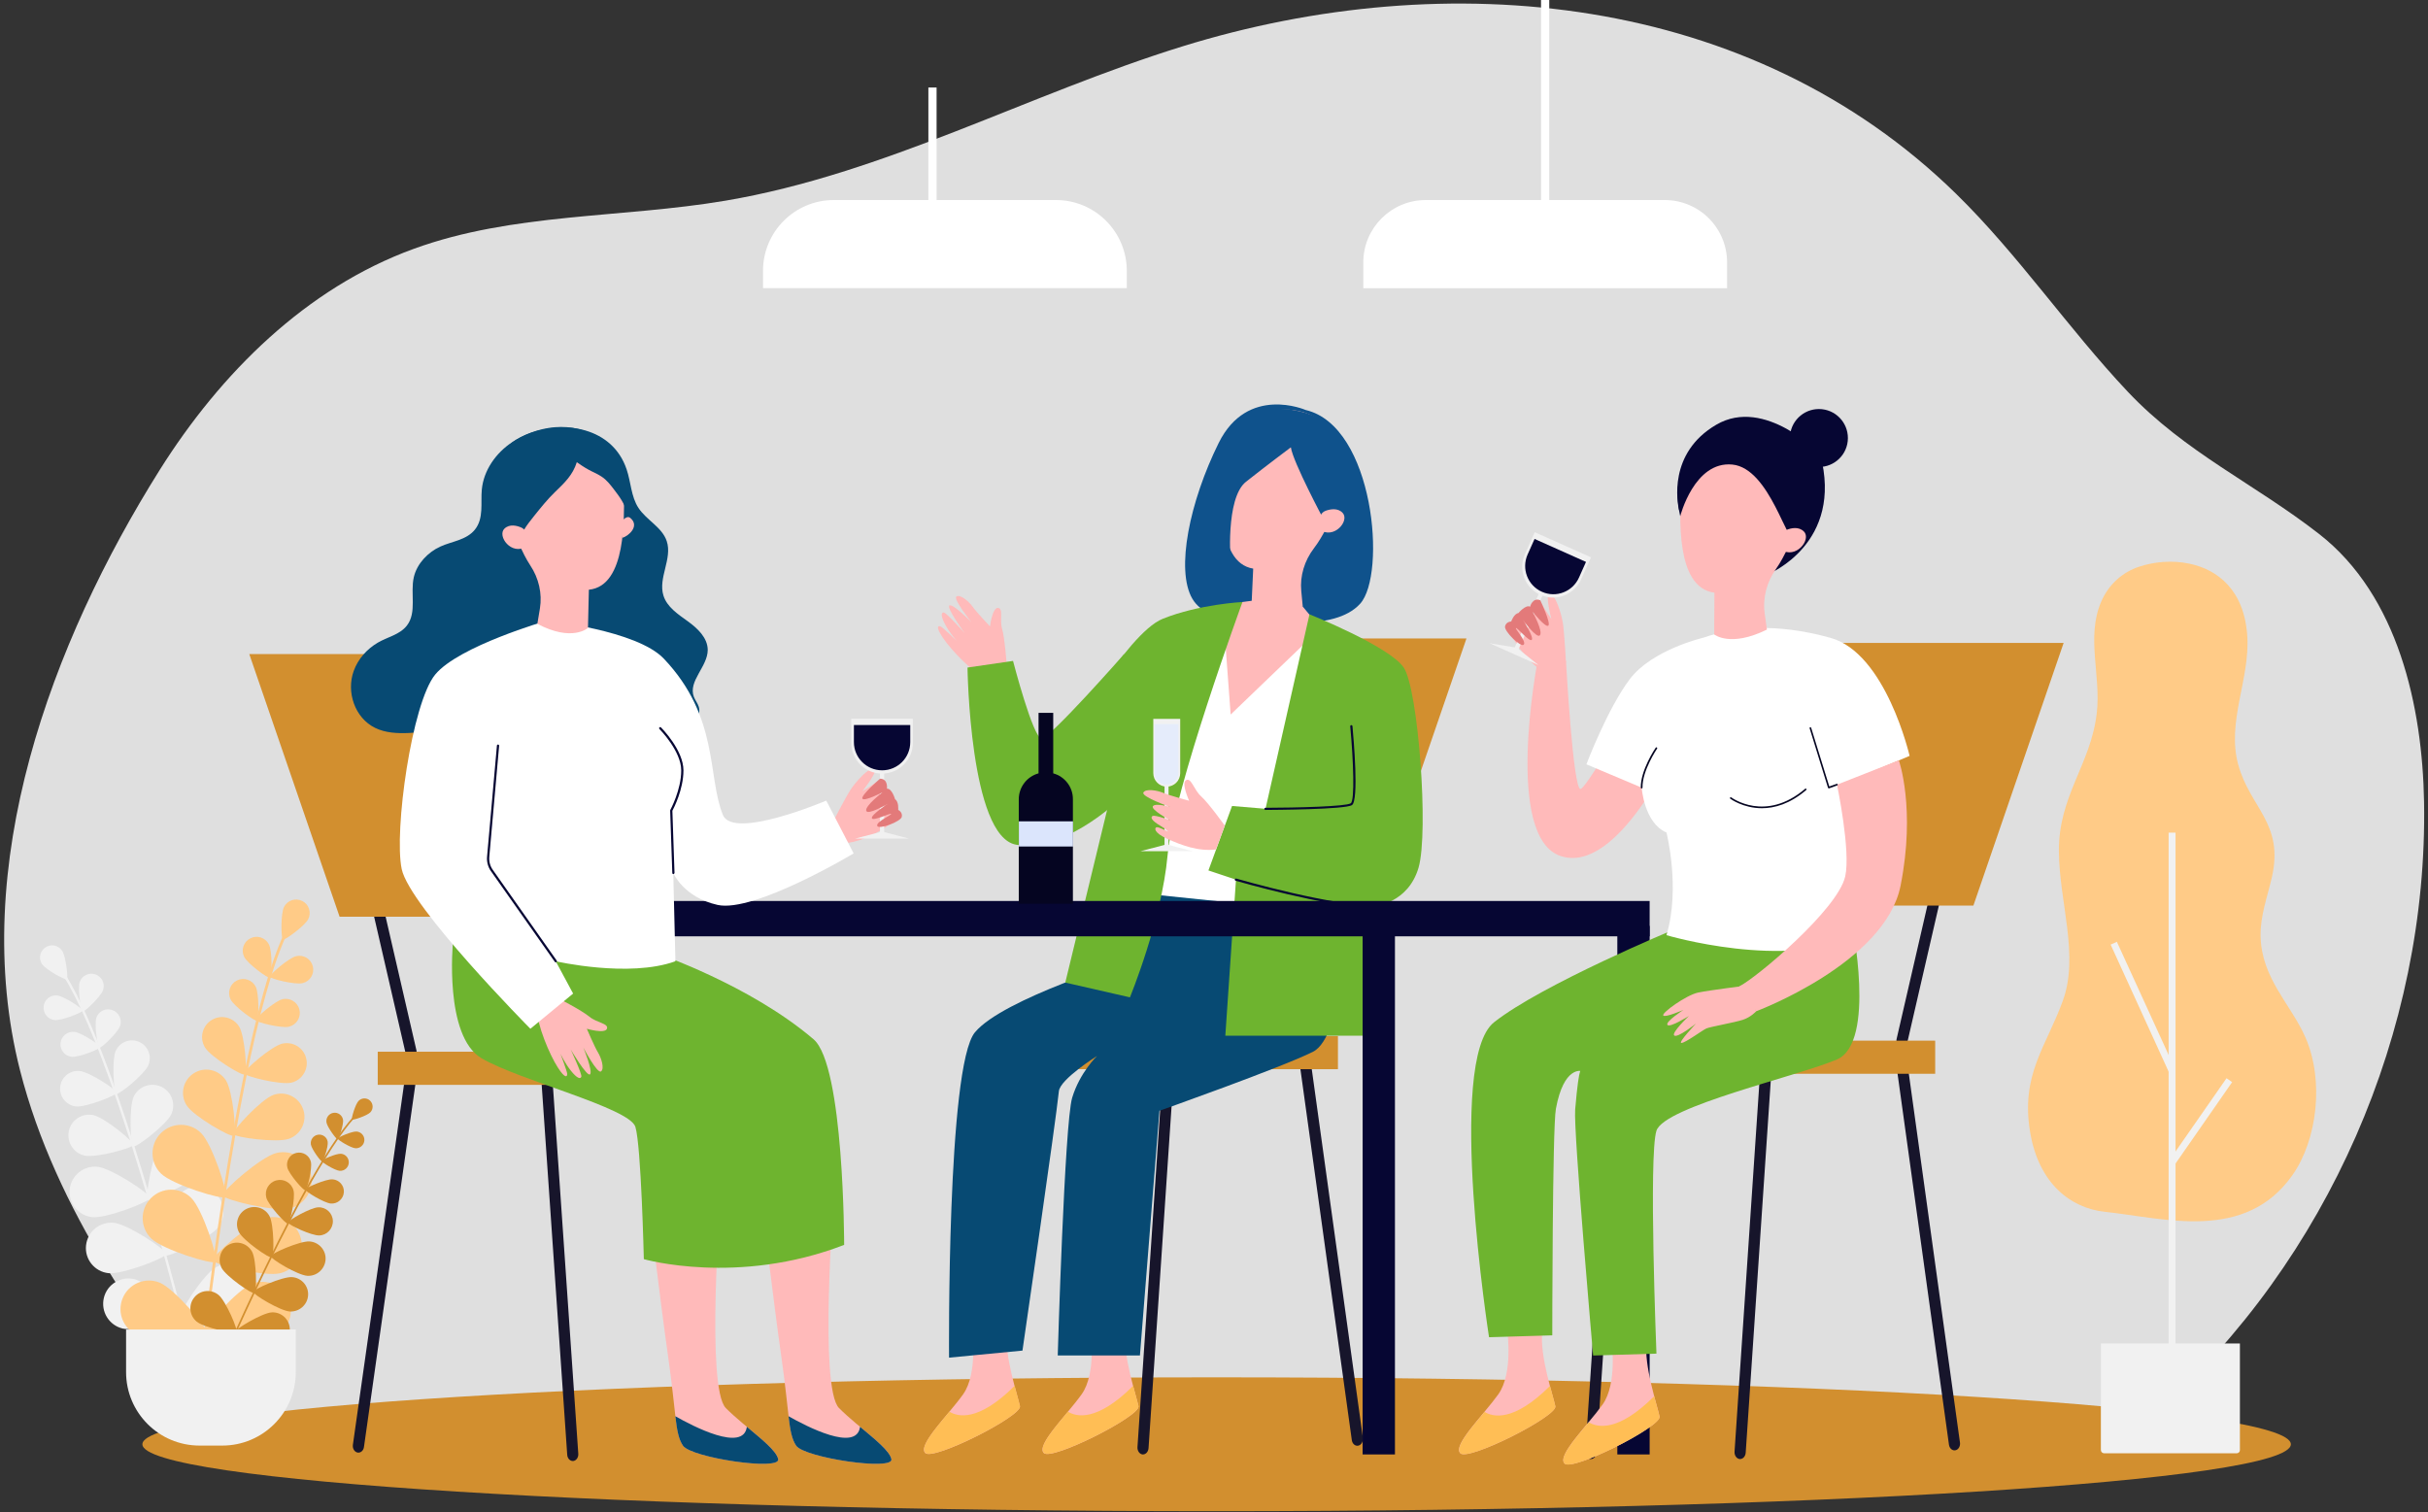 <svg version="1.2" xmlns="http://www.w3.org/2000/svg" viewBox="0 0 2960 1844" width="2960" height="1844">
	<rect x="0" y="0" width="2960" height="1844" fill="#333333" stroke="none"/>
	<title>merit04-svg</title>
	<style>
		.s0 { fill-opacity: .9;fill: #f2f2f2 } 
		.s1 { fill: #d28f2f } 
		.s2 { fill: #17152b } 
		.s3 { fill: #ffbaba } 
		.s4 { fill: #ffbe55 } 
		.s5 { fill: #0f528c } 
		.s6 { fill: #ffffff } 
		.s7 { fill: #074a73 } 
		.s8 { fill: #6eb42f } 
		.s9 { fill: #060633 } 
		.s10 { fill: #f1f1f1 } 
		.s11 { fill: #e5ecfb } 
		.s12 { fill: #e86868 } 
		.s13 { fill: #050521 } 
		.s14 { fill: #e37a7a } 
		.s15 { fill: #ffcb87 } 
		.s16 { fill: #dbe5fc } 
	</style>
	<path id="Layer" class="s0" d="m2629 1722.4c208.7-185.9 331-465.1 326.2-744.6-2-115.7-31.3-251.4-127.9-326.7-78.6-61.3-163.6-99.5-233.5-173.7-73-77.5-132.9-166.5-209.1-241.1-250.1-244.8-620.4-279.6-943-179.8-187.7 58.1-363.8 155.5-557.4 188.2-126.7 21.4-259.2 14.7-379.9 58.7-131.1 47.7-235.5 151.6-309.7 269.6-132.2 210.6-233.7 483.2-170.2 732.3 43.3 169.7 150.9 318.4 259.4 455.9z"/>
	<path id="Layer" class="s1" d="m1483.2 1842.5c-724.2 0-1309.6-36.5-1309.6-81.6 0-45.1 585.4-81.6 1309.6-81.6 724.2 0 1309.6 36.5 1309.6 81.6 0 45.1-585.4 81.6-1309.6 81.6z"/>
	<g id="Layer">
		<path id="Layer" class="s2" d="m1590.7 1270c3.1 0 5.9-2.1 6.6-5.3l40.4-175.2c0.8-3.7-1.4-7.3-5.1-8.2-3.7-0.9-7.3 1.4-8.2 5.1l-40.4 175.2c-0.8 3.7 1.4 7.3 5.1 8.2 0.6 0.1 1.1 0.2 1.6 0.2z"/>
		<path id="Layer" class="s1" d="m1489 778.4h298.8l-110.1 320.1h-298.8z"/>
		<path id="Layer" class="s2" d="m1393.4 1773.3c3.5 0 6.5-3.3 6.8-7.7l31.3-464.5h153.5l63 454.7c0.6 4.5 4.1 7.6 7.9 6.8 3.7-0.8 6.2-5.1 5.6-9.6l-64-461.6c-0.6-4-3.4-6.9-6.7-6.9h-165.5c-3.5 0-6.5 3.3-6.8 7.7l-31.8 472.1c-0.3 4.6 2.5 8.6 6.2 9 0.1 0 0.3 0 0.5 0z"/>
		<path id="Layer" class="s1" d="m1631.1 1303.6h-412v-40.4h412z"/>
	</g>
	<path id="Layer" class="s3" d="m1227.3 810.7c0 0-2.2-32.3-5.6-43.9-3.4-11.5 1.9-25.2-5.1-25.6-6.9-0.4-9.7 22.5-9.7 22.5 0 0-16.8-17.7-21.1-23.9-4.3-6.2-14.9-15.4-19.7-12.6-4.8 2.8 18.1 31.3 18.1 31.3 0 0-21.6-22.1-26.6-20.4-5 1.7 18.4 33.8 18.4 33.8 0 0-21.9-24.7-25.3-25.1-3.4-0.4-4.1 3.9 1.5 14.5 5.6 10.6 14.1 20 14.1 20 0 0-16.7-16.2-19.4-17.4-2.7-1.2-7.3-1 2.7 13.9 10 14.8 36.9 43.4 56.2 52.2z"/>
	<path id="Layer" class="s3" d="m1329.6 1623.3c0 0 7.3 51-10.9 76.6-18.2 25.6-55.9 62-46.2 71.7 9.7 9.7 117.9-45 115.4-57.1-2.4-12.2-19.4-62-15.8-91.1h-42.5z"/>
	<path id="Layer" class="s4" d="m1381.4 1689.7c3 11.2 5.7 20.4 6.6 24.7 2.4 12.2-105.7 66.8-115.4 57.1-7.2-7.2 11.6-29.1 29.3-50.4 9.9 6.3 35 12.9 79.5-31.4z"/>
	<path id="Layer" class="s3" d="m1185.1 1623.3c0 0 7.3 51-10.9 76.6-18.2 25.6-55.9 62-46.2 71.7 9.7 9.7 117.9-45 115.4-57.1-2.4-12.2-19.4-62-15.8-91.1h-42.5z"/>
	<path id="Layer" class="s4" d="m1236.9 1689.7c3 11.2 5.7 20.4 6.6 24.7 2.4 12.2-105.7 66.8-115.4 57.1-7.2-7.2 11.6-29.1 29.3-50.4 9.9 6.3 35.1 12.9 79.5-31.4z"/>
	<path id="Layer" class="s5" d="m1591.8 499.9c0 0-70.8-31.1-106.1 40.2-35.3 71.3-52.7 154.6-32.1 189.9 20.6 35.3 89.4 25 89.4 25 0 0 82.6 16.8 115.1-18.8 32.5-35.6 17.3-216.7-66.3-236.3z"/>
	<path id="Layer" class="s3" d="m1588.3 739.7l14.1 16.9-17.2 55.7-67.1 61.7-19.9 9c0 0-21.5-42.2-21.5-45.8 0-3.6-3.6-53.3-3.6-53.3l4.8-21.6 12.9-14.5 23.9-13.8 22.3-3z"/>
	<path id="Layer" class="s6" d="m1591.6 783.5l-91.3 87.7-7.2-97.4-99.2 192.5v163.1h135.2l73.3-282.4z"/>
	<path id="Layer" class="s7" d="m1389.8 1089l252.7 26.1c0 0-3.6 148.1-41.9 167.3-38.3 19.2-187.1 71.9-187.1 71.9l-23.8 298.3h-100.2c0 0 8.3-283.4 17.6-314.2 9.3-30.8 30.3-50.9 30.3-50.9 0 0-45 28.3-46.5 42.9-3.7 36.9-44.4 316.3-44.4 316.3l-89.5 8.6c0 0-2.8-355.5 31.6-396.7 34.4-41.2 188.4-88 188.4-88z"/>
	<path id="Layer" class="s8" d="m1596.4 749c0 0 97.3 38.9 114.9 64.9 17.6 26 30.8 200.9 18 244.2-12.8 43.2-52.8 46.5-52.8 46.5l-14.8 158.2h-167.9l13-190.3-33.6-11.2 28.8-78.6 40.8 3.4z"/>
	<path id="Layer" class="s8" d="m1514.7 734c0 0-84.1 229.6-91.3 308.9-7.2 79.3-45.9 173.1-45.9 173.1l-78.8-18 53.3-220-24.1 15.7-30.7-84.7c0 0 75.7-136.5 120.2-154.5 44.5-17.9 97.3-20.5 97.3-20.5z"/>
	<path id="Layer" class="s9" d="m1542.7 987.5c-0.7 0-1.3-0.6-1.3-1.3 0-0.7 0.6-1.3 1.3-1.3 38.6-0.1 98.1-1.6 104-5.5 5-3.2 3.4-50.7-0.6-93.8-0.1-0.7 0.5-1.4 1.2-1.5 0.7-0.1 1.4 0.5 1.5 1.2 1.4 15.1 8 90.7-0.6 96.3-8.5 5.4-95.6 5.8-105.5 5.9z"/>
	<g id="Layer">
		<path id="Layer" class="s10" d="m1390.4 1037.8h30.2 3.1 30.2l-30.2-7.9h-3.1z"/>
		<path id="Layer" class="s10" d="m1419.7 956.7h4.9v74.3h-4.9z"/>
		<path id="Layer" class="s10" d="m1438.7 876.5h-32.7v66.2c0 9 7.3 16.4 16.4 16.4 9 0 16.4-7.3 16.4-16.4v-66.2z"/>
		<path id="Layer" class="s11" d="m1422.1 956.7c8 0 14.6-6.5 14.6-14.6v-59.2h-29.1v59.2c-0.1 8 6.4 14.6 14.5 14.6z"/>
	</g>
	<path id="Layer" class="s9" d="m1669.3 1106.2c-50.5 0-161.8-32-163-32.4-0.7-0.2-1.1-1-0.9-1.7 0.2-0.7 0.9-1.1 1.7-0.9 1.2 0.4 123.6 35.5 169.3 32 0.8-0.2 1.4 0.5 1.4 1.2 0.1 0.7-0.5 1.4-1.2 1.4-2.3 0.3-4.7 0.4-7.3 0.4z"/>
	<path id="Layer" class="s3" d="m1493.1 1006.6c0 0-19.5-27.3-28.7-35.6-9.2-8.3-12-23.2-18.4-19.8-6.3 3.4 3.7 25.1 3.7 25.1 0 0-24.4-6.5-31.6-9.6-7.2-3.1-21.5-5.5-24.2-0.4-2.7 5.1 32.9 17.7 32.9 17.7 0 0-17.7-5.3-21.2-1.2-3.5 4.2 21.2 17.4 21.2 17.4 0 0-18.3-6.8-21.5-5.4-3.2 1.5-1.5 5.7 9.3 12 10.7 6.3 8.9 7 8.9 7 0 0-10.2-5.5-13.3-5.2-3 0.4-4.1 6.5 12.8 14.1 16.9 7.6 37.7 15.7 59.4 13z"/>
	<path id="Layer" class="s12" d="m1493.7 616.7c0 0-5.6-9.4-10.6-5.9-12.7 8.9 0 22.2 8 25.2z"/>
	<path id="Layer" class="s3" d="m1575.8 499.9c37.3 4.2 66 36.2 66.3 73.7 0.1 12.3-2.8 23.9-8 34.1-11.5 25.5-21 46.1-32.3 60.8-11.4 15-17.2 33.5-15.4 52.2l1.8 18.9c-44.4 19.7-62.4-2.9-62.4-2.9l2-43.4c-46.7-7.8-36.5-94.2-35.3-119.8h0.1c0-1 0-1.9 0.1-2.9 2-42.8 39.7-75.6 83.1-70.7z"/>
	<path id="Layer" class="s5" d="m1573.7 545.4c0 0-29.3 21.9-54.7 42-25.4 20.1-18.7 99.8-18.7 99.8l-27.2-68.4c0 0 8.7-133.7 102.6-119 93.9 14.8 69.4 109.3 54.1 129-15.4 19.7-16.1 4.6-16.1 4.6 0 0-37.3-69.8-40-88z"/>
	<path id="Layer" class="s3" d="m1610.4 627.6c1.3-2.4 3.5-4.1 6.1-5 5.3-1.8 14.4-3.7 20.4 2.8 8.7 9.6-10.8 33-28.5 20.1 0 0-5-5.4 2-17.9z"/>
	<path id="Layer" class="s8" d="m1360.2 978.8c0 0-64.5 60.6-121.3 51.1-56.8-9.5-59.4-216-59.4-216l55.5-8.1c0 0 24.5 94.5 34.8 94.5 10.3 0 100.7-102.9 100.7-102.9z"/>
	<g id="Layer">
		<path id="Layer" class="s9" d="m662.4 1098.5h1348.7v43.1h-1348.7z"/>
		<path id="Layer" class="s9" d="m1661.2 1128.9h39.4v644.4h-39.4z"/>
		<path id="Layer" class="s9" d="m1971.7 1128.9h39.4v644.4h-39.4z"/>
	</g>
	<g id="Layer">
		<path id="Layer" class="s2" d="m501 1289.1c-3.1 0-5.9-2.1-6.6-5.3l-40.4-175.2c-0.8-3.7 1.4-7.3 5.1-8.2 3.7-0.9 7.3 1.4 8.2 5.1l40.4 175.2c0.8 3.7-1.4 7.3-5.1 8.2-0.6 0.1-1.1 0.2-1.6 0.2z"/>
		<path id="Layer" class="s1" d="m602.7 797.5h-298.8l110.1 320.2h298.8z"/>
		<path id="Layer" class="s2" d="m698.3 1781.3c-3.5 0-6.5-3.2-6.8-7.5l-31.3-453.8h-153.5l-63 444.3c-0.6 4.4-4.1 7.4-7.9 6.7-3.7-0.8-6.2-5-5.6-9.4l64-451.1c0.6-3.9 3.4-6.8 6.7-6.8h165.5c3.5 0 6.5 3.3 6.8 7.5l31.8 461.3c0.3 4.5-2.5 8.4-6.2 8.8-0.2 0-0.3 0-0.5 0z"/>
		<path id="Layer" class="s1" d="m460.5 1282.3h412v40.4h-412z"/>
	</g>
	<path id="Layer" class="s2" d="m2318.8 1275.5c3.1 0 5.9-2.1 6.6-5.3l40.4-175.2c0.8-3.7-1.4-7.3-5.1-8.2-3.7-0.9-7.3 1.4-8.2 5.1l-40.4 175.2c-0.8 3.7 1.4 7.3 5.1 8.2 0.5 0.2 1 0.2 1.6 0.2z"/>
	<path id="Layer" class="s2" d="m2106 1275.5c3.1 0 5.9-2.1 6.6-5.3l40.4-175.2c0.8-3.7-1.4-7.3-5.1-8.2-3.7-0.9-7.3 1.4-8.2 5.1l-40.4 175.2c-0.8 3.7 1.4 7.3 5.1 8.2 0.5 0.2 1.1 0.2 1.6 0.2z"/>
	<path id="Layer" class="s1" d="m2217 783.9h298.8l-110 320.2h-298.9z"/>
	<path id="Layer" class="s2" d="m2180.1 1290.1h-26.9c-3.5 0-6.5 3.3-6.8 7.7l-31.8 472.1c-0.3 4.6 2.5 8.6 6.2 9q0.3 0 0.6 0c3.5 0 6.5-3.3 6.8-7.7l31.3-464.5h22c-2-5.3-2.4-11.1-1.4-16.6z"/>
	<path id="Layer" class="s2" d="m1998.2 1290.1h-26.9c-3.5 0-6.5 3.3-6.8 7.7l-31.8 472.1c-0.3 4.6 2.5 8.6 6.2 9q0.3 0 0.6 0c3.5 0 6.5-3.3 6.8-7.7l31.3-464.5h22c-2-5.3-2.5-11.1-1.4-16.6z"/>
	<path id="Layer" class="s2" d="m2389.4 1758.7l-64-461.7c-0.6-4-3.4-6.9-6.7-6.9h-18.1c0.7 2.2 1.2 4.5 1.4 7q0.5 5.1-0.3 9.6h11.3l63 454.7c0.6 4.5 4.1 7.6 7.9 6.8 3.7-0.7 6.2-5 5.5-9.5z"/>
	<path id="Layer" class="s1" d="m2359.2 1309.2h-412v-40.4h412z"/>
	<path id="Layer" class="s3" d="m2013.2 821.7c0 0-77.4 139.1-86.4 140.2-9 1.1-17.7-156.1-17.7-156.1l-34.9 1.9c0 0-41.1 213.5 28.7 236.1 69.8 22.7 139.5-133.2 139.5-133.2z"/>
	<path id="Layer" class="s3" d="m1837.6 1623.2c0 0 7.3 51.2-11 76.8-18.3 25.6-56.1 62.2-46.3 71.9 9.8 9.8 118.3-45.1 115.8-57.3-2.4-12.2-19.5-62.2-15.8-91.4z"/>
	<path id="Layer" class="s4" d="m1889.6 1689.8c3 11.3 5.7 20.4 6.6 24.8 2.4 12.2-106.1 67.1-115.8 57.3-7.2-7.2 11.7-29.2 29.4-50.5 9.9 6.2 35.2 12.9 79.8-31.6z"/>
	<path id="Layer" class="s3" d="m1964.7 1635.7c0 0 7.3 51.2-11 76.8-18.3 25.6-56.1 62.2-46.3 71.9 9.8 9.8 118.3-45.1 115.8-57.3-2.4-12.2-19.5-62.2-15.8-91.4z"/>
	<path id="Layer" class="s8" d="m2257.4 1123.8c0 0 30.3 147.2-17.9 167.9-48.2 20.7-210.4 57.2-220.1 86.9-9.7 29.7 0 271.8 0 271.8l-77.2 2.3c0 0-24.1-273.4-21.9-299.9 5.2-61 8-46.9 8-46.9 0 0-21.8-6.8-31.5 46-4.3 23.4-4.4 276.2-4.4 276.2l-77.1 2.3c0 0-52.8-337.5 6.1-384 58.9-46.5 220.6-113.6 220.6-113.6z"/>
	<path id="Layer" class="s6" d="m2076.2 777.6c0 0-61.9 14.4-89.2 50.3-27.3 36-53 104-53 104l67.4 28.4c0 0 2.9 43.2 30.2 54.7 0 0 17.3 67.6 0 125.2 0 0 145.3 43.2 234.5 0l7.2-195.6 54.7-23c0 0-28.8-125.2-96.4-143.9-67.7-18.8-118.2-13-155.4-0.1z"/>
	<path id="Layer" class="s3" d="m2314.9 927l-75.4 29.7c0 0 17 80.9 10 111.9-9 40.3-108.6 124-129.3 134.1l20.7 30.3c0 0 157.4-58.8 176.1-153.1 18.7-94.1-2.1-152.9-2.1-152.9z"/>
	<path id="Layer" class="s13" d="m2001.4 961.3c0.6 0 1-0.5 1-1-0.5-20.5 17.6-47.3 17.8-47.6 0.3-0.5 0.2-1.1-0.3-1.4-0.5-0.3-1.1-0.2-1.4 0.3-0.8 1.1-18.6 27.6-18.2 48.8 0.1 0.5 0.5 0.9 1.1 0.9z"/>
	<path id="Layer" class="s13" d="m2147.9 985.4c15.4 0 34.1-5.1 54.1-22.2 0.4-0.4 0.5-1 0.1-1.4-0.4-0.4-1-0.5-1.4-0.1-48.5 41.4-89.7 10.8-90.1 10.5-0.4-0.3-1.1-0.3-1.4 0.2-0.3 0.4-0.3 1.1 0.2 1.4 0.2 0.2 15.6 11.6 38.5 11.6z"/>
	<path id="Layer" class="s13" d="m2229.5 961.3c0.1 0 0.2 0 0.3-0.1l10-3.6c0.5-0.2 0.8-0.8 0.6-1.3-0.2-0.5-0.8-0.8-1.3-0.6l-9 3.2-22.1-71.6c-0.2-0.5-0.7-0.8-1.2-0.7-0.5 0.2-0.8 0.7-0.7 1.2l22.4 72.6c0.1 0.3 0.3 0.5 0.5 0.6 0.2 0.3 0.3 0.3 0.5 0.3z"/>
	<path id="Layer" class="s3" d="m2140.9 1233.1c0 0-6.4 7.1-16.2 10.3-9.8 3.2-39.8 8.5-44.4 10.5-4.6 2-25.6 17.6-30.4 17.7-4.9 0.2 17.7-23.6 17.7-23.6 0 0-22.1 17.6-26.4 14.6-4.3-3 17.8-23.9 17.8-23.9 0 0-23.3 14.7-26.2 10.9-2.9-3.8 19.5-18.3 19.5-18.3 0 0-22.3 9.8-24.6 6.8-2.2-3.1 27.9-24.8 42.4-27.9 14.5-3 60.3-8.7 60.3-8.7z"/>
	<path id="Layer" class="s4" d="m2016.6 1702.4c3 11.3 5.7 20.4 6.6 24.8 2.4 12.2-106.1 67.1-115.8 57.3-7.2-7.2 11.7-29.2 29.4-50.5 10 6.2 35.2 12.9 79.8-31.6z"/>
	<g id="Layer">
		<path id="Layer" class="s9" d="m2156.6 699.5c0 0 91.5-37.2 62.4-145.7 0 0-67.2-70.7-126.6-36-59.4 34.7-47.2 95.7-45.6 103.6 1.6 7.9 109.8 78.1 109.8 78.1z"/>
		<path id="Layer" class="s3" d="m2131.1 521.8c38.5 2.7 69.3 34.3 71.2 72.9 0.6 12.7-1.9 24.7-6.7 35.4-10.7 26.7-19.6 48.2-30.6 63.8-11.1 15.8-16.3 35.1-13.6 54.3l2.7 19.4c-44.8 22.1-64.3 5.9-64.3 5.9l0.3-50.9c-48.3-6-41.4-95.2-41.3-121.5h0.1c0-1-0.1-2-0.1-3 0.2-44.2 37.6-79.5 82.3-76.3z"/>
		<path id="Layer" class="s9" d="m2187.9 655.6c-8.2 13-29.6-84.7-76-89.2-46.4-4.5-63.5 62.9-63.5 62.9 0 0-10.4-38.6 7.1-68.8 17.5-30.2 62.6-59.4 108.4-35.4 45.7 24 63.3 68.2 24 130.5z"/>
		<path id="Layer" class="s9" d="m2182.3 530.4c2-19.4 19.4-33.5 38.8-31.5 19.4 2 33.5 19.4 31.5 38.8-2 19.4-19.4 33.5-38.8 31.5-19.4-2-33.5-19.4-31.5-38.8z"/>
		<path id="Layer" class="s3" d="m2172.1 651.4c1.3-2.5 3.4-4.4 6-5.4 5.3-2.1 14.7-4.4 21.1 2.1 9.4 9.5-9.7 34.4-28.4 21.9-0.1 0-5.4-5.4 1.3-18.6z"/>
	</g>
	<path id="Layer" class="s3" d="m1844 759.3c4.8-5.4 18.3-1.8 22-7.9 3.2-2.7 6.3-5.4 9.4-8.3q2.7-2.7 4.8-5.7c3.9 6.9 11.1 17.3 11.1 17.3 0 0-8.5-32.4-1.8-31.1 6.7 1.3 14 24.3 15.8 36 1.8 11.7 3.8 47.8 3.8 47.8l-27.7 11.7c-15.6-9.9-29.2-27.3-37.5-42.1 3.4-2.2-2.7-14.5 0.1-17.7z"/>
	<g id="Layer">
		<path id="Layer" class="s10" d="m1815.9 784.2l28.4 12.7 2.9 1.3 28.4 12.7-25.1-20.1-2.9-1.3z"/>
		<path id="Layer" class="s10" d="m1877.6 720.2l4.6 2.1-31.2 69.9-4.7-2.1z"/>
		<path id="Layer" class="s10" d="m1939.6 679.5l-68.6-30.6-12 26.8c-8.5 18.9 0 41.2 19 49.6 18.9 8.5 41.2 0 49.6-19z"/>
		<path id="Layer" class="s9" d="m1879.7 721.5c-17.3-7.7-25.1-28-17.4-45.4l8.5-19 62.7 28-8.5 19c-7.7 17.4-28 25.2-45.3 17.4z"/>
	</g>
	<path id="Layer" class="s14" d="m1877.8 731.9c0 0 13.5 28.6 9.7 31-3.8 2.4-19.3-17.4-19.1-17 0.1 0.4 12.9 23.6 9 28.6-3.9 4.9-20.7-18.6-20.7-18.6 0 0 13.5 20.9 10.7 24.2-2.8 3.2-18-15.4-19.3-14.4-1.3 1 12.9 16 9.6 20.2-3.4 4.2-24.2-16.3-22.9-22.2 1.3-5.9 7.5-5.9 7.5-5.9 0 0 3.3-9.6 8.8-10.3 0 0 8.9-10.7 14.3-7.8-0.2 0 3-11.8 12.4-7.8z"/>
	<path id="Layer" class="s15" d="m2668.9 687.2c35.3 7.3 67.2 32.8 70.8 88.3 3.4 52.5-25.3 104.5-11.1 156.6 14.6 53.4 56.2 71.7 41 137.8-5.4 23.5-14.1 46.5-13.7 71.2 0.9 51.8 37.1 83.4 54.8 124 22.8 52.4 14.4 124.6-16 167.7-57.7 81.9-155.7 52.5-228.5 44.7-42.3-4.5-80.5-34.8-91.1-96.2-12.3-71.3 19.9-105.6 40-162 19.6-54.9-4.5-119.5-5.1-180.8-0.6-68.5 38.9-106.1 46.2-169.1 5.3-45.5-13.1-92.4 5.2-135.4 9.7-22.8 27.6-36.8 46-42.9 18.2-6.2 40.5-8.3 61.5-3.9z"/>
	<path id="Layer" class="s10" d="m2643.8 1015.2h8.4v646.6h-8.4z"/>
	<path id="Layer" class="s10" d="m2573.1 1151.7l7.6-3.4 71 155.2-7.7 3.5z"/>
	<path id="Layer" class="s10" d="m2644.5 1415l69.9-100.4 6.8 4.8-69.8 100.4z"/>
	<path id="Layer" class="s10" d="m2726.8 1771.9h-161.6c-2.2 0-4-1.8-4-4v-129.9h169.5v129.9c0.1 2.2-1.7 4-3.9 4z"/>
	<g id="Layer">
		<g id="Layer">
			<path id="Layer" class="s10" d="m221.3 1606.5q0.1 0 0.3 0c0.8-0.2 1.3-1 1.1-1.8-54.2-209.2-105.2-357.4-143.5-417.3-0.9-1.3-1.5-2.3-1.7-2.8-0.4-0.7-1.3-1.1-2-0.7-0.7 0.4-1.1 1.3-0.7 2 0.3 0.7 0.9 1.6 1.9 3.1 38.1 59.6 89 207.5 143.1 416.4 0.2 0.7 0.8 1.2 1.5 1.1z"/>
			<path id="Layer" class="s10" d="m51.3 1175.6c4.6 6.7 28.3 19.7 30.2 18.4 1.9-1.3-1.3-28.1-5.8-34.9-4.6-6.7-13.7-8.5-20.4-3.9-6.8 4.6-8.5 13.7-4 20.4z"/>
			<path id="Layer" class="s10" d="m97.2 1197.3c-2.7 7.9 1.3 35.2 3.6 36 2.2 0.8 22.2-18.4 24.9-26.2 2.7-7.9-1.5-16.4-9.4-19.1-7.8-2.7-16.4 1.5-19.1 9.3z"/>
			<path id="Layer" class="s10" d="m66.6 1243.7c8.3 0.9 34-9.2 34.2-11.6 0.2-2.4-22.9-17.5-31.1-18.4-8.3-0.9-15.7 5.2-16.5 13.4-0.9 8.3 5.1 15.7 13.4 16.6z"/>
			<path id="Layer" class="s10" d="m163 1337.1c-5.9 12.6-4.1 59-0.5 60.7 3.6 1.7 40.4-26.6 46.3-39.2 5.9-12.6 0.5-27.7-12.2-33.6-12.7-5.9-27.7-0.5-33.6 12.1z"/>
			<path id="Layer" class="s10" d="m103.4 1409c13.6 2.9 58.4-9.2 59.2-13.1 0.8-3.9-35-33.3-48.7-36.3-13.6-2.9-27.1 5.8-30 19.4-2.8 13.6 5.9 27.1 19.5 30z"/>
			<path id="Layer" class="s10" d="m197.2 1390.3c-10.5 13.5-20.8 69.3-17 72.3 3.8 3 55.4-20.9 65.8-34.4 10.5-13.5 8-32.9-5.5-43.4-13.4-10.5-32.8-8-43.3 5.5z"/>
			<path id="Layer" class="s10" d="m112.4 1484c17 1.8 69.9-18.6 70.5-23.4 0.5-4.8-46.8-36.2-63.8-38-17-1.8-32.2 10.4-34.1 27.4-1.8 16.9 10.5 32.2 27.4 34z"/>
			<path id="Layer" class="s10" d="m217.1 1458.6c-10.5 13.5-20.8 69.3-17 72.3 3.8 3 55.4-20.9 65.8-34.4 10.5-13.5 8-32.9-5.5-43.4-13.4-10.5-32.9-8-43.3 5.5z"/>
			<path id="Layer" class="s10" d="m132.3 1552.3c17 1.8 69.9-18.6 70.5-23.4 0.5-4.8-46.8-36.2-63.8-38-17-1.8-32.2 10.4-34.1 27.4-1.9 16.9 10.4 32.2 27.4 34z"/>
			<path id="Layer" class="s10" d="m263 1545.2c-14.8 8.5-45.7 56.1-43.2 60.4 2.4 4.2 59.1 1.8 74-6.7 14.8-8.5 20-27.4 11.5-42.2-8.6-14.8-27.5-20-42.3-11.5z"/>
			<path id="Layer" class="s10" d="m149.5 1619.8c16.6 3.9 71.7-9.7 72.8-14.5 1.1-4.7-41.9-41.7-58.5-45.7-16.6-3.9-33.3 6.3-37.2 22.9-3.9 16.7 6.3 33.3 22.9 37.3z"/>
			<path id="Layer" class="s10" d="m117.5 1240.9c-2.7 8 1.4 35.8 3.6 36.6 2.3 0.8 22.6-18.6 25.3-26.6 2.7-8-1.5-16.7-9.5-19.4-8-2.9-16.7 1.4-19.4 9.4z"/>
			<path id="Layer" class="s10" d="m87.4 1288.5c8.4 0.9 34.5-9.4 34.8-11.8 0.2-2.4-23.2-17.8-31.6-18.6-8.4-0.9-15.9 5.2-16.8 13.6-0.9 8.4 5.2 15.9 13.6 16.8z"/>
			<path id="Layer" class="s10" d="m141 1281.5c-4.8 11-2.3 50.8 0.9 52.2 3.1 1.4 34.1-23.8 38.9-34.8 4.8-11-0.2-23.8-11.2-28.6-11-4.8-23.8 0.2-28.6 11.2z"/>
			<path id="Layer" class="s10" d="m92.8 1349c11.9 1.2 49.1-13.3 49.4-16.7 0.4-3.4-33-25.3-45-26.5-11.9-1.2-22.6 7.4-23.8 19.4-1.2 11.9 7.5 22.6 19.4 23.8z"/>
		</g>
		<g id="Layer">
			<path id="Layer" class="s15" d="m250.4 1626q-0.2 0-0.3 0c-0.9-0.1-1.6-1-1.5-1.9 29.4-241.2 64.1-413.9 97.9-486.3 0.8-1.6 1.3-2.8 1.5-3.3 0.3-0.9 1.2-1.4 2.1-1.1 0.9 0.3 1.4 1.2 1.1 2.1-0.2 0.8-0.8 1.9-1.6 3.7-33.6 72.1-68.3 244.4-97.6 485.3-0.2 0.8-0.8 1.4-1.6 1.5z"/>
			<path id="Layer" class="s15" d="m375.8 1120.6c-4.1 8.2-28.6 26.1-30.9 25-2.3-1.2-2.8-31.5 1.3-39.7 4.1-8.2 14-11.5 22.2-7.4 8.2 4 11.5 13.9 7.4 22.1z"/>
			<path id="Layer" class="s15" d="m327.9 1151.6c4.2 8.4 3.7 39.4 1.4 40.6-2.4 1.2-27.5-17.2-31.6-25.5-4.2-8.4-0.8-18.5 7.6-22.7 8.3-4.2 18.4-0.8 22.6 7.6z"/>
			<path id="Layer" class="s15" d="m368.9 1198.7c-9.1 2.2-39.3-5.2-39.9-7.8-0.6-2.6 22.9-22.9 32-25.1 9.1-2.2 18.2 3.4 20.4 12.5 2.2 9.1-3.4 18.2-12.5 20.4z"/>
			<path id="Layer" class="s15" d="m275.4 1317.2c8.5 13.2 13.4 65.1 9.6 67.5-3.8 2.4-48.9-23.7-57.4-36.9-8.5-13.2-4.6-30.8 8.6-39.2 13.1-8.5 30.7-4.6 39.2 8.6z"/>
			<path id="Layer" class="s15" d="m352.4 1388.4c-14.8 5.3-66.5-1.6-68-5.8-1.5-4.2 34.1-42.3 48.8-47.6 14.7-5.3 31 2.4 36.3 17.2 5.3 14.6-2.3 30.9-17.1 36.2z"/>
			<path id="Layer" class="s15" d="m245.1 1381.4c13.7 13.5 33.5 74.1 29.7 78-3.8 3.9-64.8-15.1-78.5-28.5-13.7-13.5-13.8-35.5-0.4-49.1 13.5-13.7 35.5-13.8 49.2-0.4z"/>
			<path id="Layer" class="s15" d="m353.5 1473.3c-18.6 4.6-80.7-10.4-82-15.7-1.3-5.3 46.8-47.3 65.4-51.8 18.6-4.6 37.5 6.8 42 25.5 4.6 18.6-6.8 37.4-25.4 42z"/>
			<path id="Layer" class="s15" d="m233.1 1460.5c13.7 13.5 33.5 74.1 29.7 78-3.8 3.9-64.8-15.1-78.5-28.5-13.7-13.5-13.8-35.5-0.4-49.1 13.6-13.7 35.6-13.9 49.2-0.4z"/>
			<path id="Layer" class="s15" d="m341.5 1552.4c-18.6 4.6-80.7-10.4-82-15.7-1.3-5.3 46.8-47.3 65.4-51.8 18.6-4.6 37.5 6.8 42 25.5 4.7 18.6-6.7 37.4-25.4 42z"/>
			<path id="Layer" class="s15" d="m194.8 1563.9c17.8 7.3 59.2 55.8 57.1 60.8-2.1 5.1-65.6 10.8-83.4 3.5-17.8-7.3-26.3-27.5-19-45.3 7.3-17.8 27.6-26.3 45.3-19z"/>
			<path id="Layer" class="s15" d="m332.3 1630.1c-17.9 6.9-81.4-0.2-83.3-5.3-2-5.1 40.5-52.7 58.4-59.6 17.9-6.9 38 2.1 44.9 20 6.9 18-2.1 38.1-20 44.9z"/>
			<path id="Layer" class="s15" d="m311.8 1203.1c4.2 8.5 3.8 40.1 1.4 41.3-2.4 1.2-27.9-17.4-32.1-25.9-4.2-8.5-0.8-18.8 7.7-23.1 8.4-4.2 18.7-0.8 23 7.7z"/>
			<path id="Layer" class="s15" d="m352.3 1251.8c-9.2 2.2-39.9-5.3-40.5-8-0.6-2.6 23.3-23.3 32.5-25.5 9.2-2.2 18.5 3.5 20.7 12.7 2.3 9.3-3.4 18.5-12.7 20.8z"/>
			<path id="Layer" class="s15" d="m291.6 1251.8c7 11.5 10.1 56.3 6.8 58.3-3.3 2-41.5-21.4-48.5-33-7-11.5-3.3-26.5 8.2-33.5 11.5-7 26.5-3.3 33.5 8.2z"/>
			<path id="Layer" class="s15" d="m355.3 1320c-13.1 3.1-56.7-7.6-57.6-11.3-0.9-3.7 33.1-33 46.2-36.2 13.1-3.1 26.3 4.9 29.4 18 3.2 13.1-4.9 26.3-18 29.5z"/>
		</g>
		<g id="Layer">
			<path id="Layer" class="s1" d="m287.2 1624.8c-0.1 0-0.1 0-0.2-0.1-0.5-0.2-0.7-0.8-0.5-1.3 60.8-133.8 112.2-227.1 144.9-262.7 0.7-0.8 1.2-1.4 1.5-1.7 0.3-0.5 1-0.6 1.4-0.2 0.5 0.3 0.6 1 0.2 1.4-0.3 0.4-0.8 0.9-1.6 1.9-32.5 35.5-83.8 128.6-144.5 262.1-0.2 0.5-0.7 0.7-1.2 0.6z"/>
			<path id="Layer" class="s1" d="m451.5 1356.2c-3.8 4-21.2 9.9-22.4 8.8-1.1-1.1 4.1-18.7 8-22.7 3.8-4 10.2-4.1 14.1-0.3 4 3.9 4.1 10.2 0.3 14.2z"/>
			<path id="Layer" class="s1" d="m418.2 1365.3c0.9 5.6-5 23.4-6.6 23.7-1.6 0.3-12.7-14.9-13.6-20.5-0.9-5.6 2.9-10.8 8.5-11.7 5.5-0.9 10.8 2.9 11.7 8.5z"/>
			<path id="Layer" class="s1" d="m433.3 1400c-5.6-0.4-21.7-10.2-21.6-11.8 0.1-1.6 17.4-9 23-8.6 5.6 0.4 9.9 5.3 9.5 10.9-0.4 5.6-5.3 9.8-10.9 9.5z"/>
			<path id="Layer" class="s1" d="m357.8 1451.3c2.5 9.2-4.1 40-6.7 40.7-2.6 0.7-23.9-22.5-26.4-31.7-2.5-9.2 2.9-18.6 12.1-21.1 9.1-2.5 18.5 2.9 21 12.1z"/>
			<path id="Layer" class="s1" d="m389.3 1506.3c-9.5 0.4-38-13-38.1-15.7-0.1-2.7 27.3-18.2 36.8-18.6 9.5-0.4 17.5 7 17.8 16.5 0.3 9.5-7.1 17.5-16.5 17.8z"/>
			<path id="Layer" class="s1" d="m328.6 1482.8c5.4 10.3 5.8 48.8 2.9 50.4-2.9 1.6-34.6-20.5-40.1-30.7-5.5-10.2-1.5-23 8.7-28.4 10.4-5.4 23.1-1.5 28.5 8.7z"/>
			<path id="Layer" class="s1" d="m374.5 1555.5c-11.6-0.8-44.7-20.6-44.4-23.9 0.2-3.3 35.6-18.7 47.2-18 11.6 0.8 20.4 10.8 19.6 22.3-0.9 11.6-10.9 20.4-22.4 19.6z"/>
			<path id="Layer" class="s1" d="m307.4 1526.3c5.4 10.3 5.8 48.8 2.9 50.4-2.9 1.6-34.6-20.5-40.1-30.7-5.4-10.3-1.5-23 8.7-28.4 10.3-5.5 23-1.6 28.5 8.7z"/>
			<path id="Layer" class="s1" d="m353.2 1599c-11.6-0.8-44.7-20.6-44.4-23.9 0.2-3.3 35.6-18.7 47.2-18 11.6 0.8 20.4 10.8 19.6 22.3-0.8 11.5-10.8 20.3-22.4 19.6z"/>
			<path id="Layer" class="s1" d="m266.5 1578.9c8.9 7.4 24 42.9 21.9 45.5-2.1 2.5-39.8-5.7-48.7-13.1-8.9-7.4-10.2-20.7-2.7-29.6 7.3-9 20.6-10.2 29.5-2.8z"/>
			<path id="Layer" class="s1" d="m333.7 1642.1c-11.6 0.7-46.9-14.9-47.1-18.2-0.2-3.3 33-23 44.5-23.8 11.6-0.7 21.5 8.1 22.2 19.7 0.8 11.7-8 21.6-19.6 22.3z"/>
			<path id="Layer" class="s1" d="m399.5 1392.1c0.9 5.7-5.1 23.8-6.7 24.1-1.6 0.3-12.9-15.1-13.8-20.8-0.9-5.7 3-11 8.6-11.9 5.7-0.9 11 2.9 11.9 8.6z"/>
			<path id="Layer" class="s1" d="m414.1 1427.5c-5.7-0.4-22-10.3-21.9-12 0.1-1.6 17.6-9.2 23.4-8.8 5.7 0.4 10 5.4 9.6 11.1-0.4 5.8-5.4 10.1-11.1 9.7z"/>
			<path id="Layer" class="s1" d="m379 1416.5c1.9 7.9-4.4 34.3-6.7 34.8-2.3 0.6-20.1-19.9-22-27.8-1.9-7.9 2.9-15.9 10.8-17.8 8-1.9 16 2.9 17.9 10.8z"/>
			<path id="Layer" class="s1" d="m403.4 1467.4c-8.1-0.6-31.3-14.7-31.1-17 0.2-2.3 25.1-13.1 33.2-12.5 8.1 0.6 14.3 7.6 13.7 15.8-0.6 8.1-7.7 14.3-15.8 13.7z"/>
		</g>
		<path id="Layer" class="s10" d="m271 1762.5h-27.7c-49.5 0-89.6-40.1-89.6-89.6v-51.9h206.9v51.9c0 49.5-40.1 89.6-89.6 89.6z"/>
	</g>
	<path id="Layer" class="s6" d="m2029.4 243.9h-291.3c-42 0-76.1 34.1-76.1 76.1v31.4h443.5v-31.4c0-42.1-34-76.1-76.1-76.1z"/>
	<path id="Layer" class="s6" d="m1287.3 243.9h-270.8c-47.7 0-86.3 38.7-86.3 86.3v21.1h443.5v-21.1c-0.1-47.7-38.7-86.3-86.4-86.3z"/>
	<path id="Layer" class="s6" d="m1131.8 106.7h10v191h-10z"/>
	<path id="Layer" class="s6" d="m1878.7-5h10v273.6h-10z"/>
	<path id="Layer" class="s3" d="m1092.6 988.2c-2.1-6.9-16-9.1-16.9-16.2-1.8-3.7-3.6-7.5-5.2-11.4-1-2.4-1.6-4.8-2-7.2-6.3 4.7-17.2 11.3-17.2 11.3 0 0 20.9-26.1 14.3-27.7-6.7-1.5-22.7 16.5-29.1 26.5-6.4 10-22.9 42.2-22.9 42.2l20.6 21.9c18.3-2.7 37.8-13 51.4-23.2-2.4-3.4 8.2-12.1 7-16.2z"/>
	<g id="Layer">
		<path id="Layer" class="s10" d="m1108.1 1022.4h-31.1-3.2-31.2l31.2-8.1h3.2z"/>
		<path id="Layer" class="s10" d="m1077.9 1015.4h-5.1v-76.6h5.1z"/>
		<path id="Layer" class="s10" d="m1037.8 876.3h75.1v29.3c0 20.7-16.8 37.6-37.6 37.6-20.7 0-37.6-16.8-37.6-37.6v-29.3z"/>
		<path id="Layer" class="s9" d="m1075.4 939.2c19 0 34.3-15.4 34.3-34.3v-20.9h-68.7v20.8c0 19 15.4 34.4 34.4 34.4z"/>
	</g>
	<path id="Layer" class="s14" d="m1072.9 949.4c0 0-24 20.6-21.5 24.4 2.5 3.7 24.7-8 24.4-7.7-0.3 0.3-21.4 16.4-19.8 22.4 1.6 6 26.5-8.6 26.5-8.6 0 0-20.9 13.6-19.6 17.7 1.3 4.1 22.7-6.7 23.5-5.3 0.8 1.4-18.3 9.4-17 14.5 1.4 5.2 28.8-5 30-10.9 1.2-5.9-4.4-8.4-4.4-8.4 0 0 1-10.1-3.8-13 0 0-3.7-13.4-9.9-12.9-0.1 0 1.8-12-8.4-12.2z"/>
	<path id="Layer" class="s3" d="m878.4 1461.7c0 0-18 230.6 6.5 255.1 24.5 24.5 60.5 47.4 63.8 62.1 3.3 14.7-106.3-1.6-116.1-16.4-9.8-14.7-8.2-39.3-18-107.9-9.8-68.7-24.5-193-24.5-193h88.3z"/>
	<path id="Layer" class="s7" d="m948.7 1779c-2.2-10-19.6-23.8-38.2-39.4-4.1 31.5-65.9-0.8-87.2-12.9 2.1 17.9 4.1 28.2 9.3 35.9 9.8 14.7 119.4 31.1 116.1 16.4z"/>
	<path id="Layer" class="s3" d="m1016.4 1461.7c0 0-18 230.6 6.5 255.1 24.5 24.5 60.5 47.4 63.8 62.1 3.3 14.7-106.3-1.6-116.1-16.4-9.8-14.7-8.2-39.3-18-107.9-9.8-68.7-24.5-193-24.5-193h88.3z"/>
	<path id="Layer" class="s7" d="m1086.7 1779c-2.2-10-19.6-23.8-38.2-39.4-4.1 31.5-65.9-0.8-87.2-12.9 2.1 17.9 4.1 28.2 9.3 35.9 9.8 14.7 119.4 31.1 116.1 16.4z"/>
	<path id="Layer" class="s8" d="m552.2 1148.9c0 0-11.1 114.4 34.9 141.4 46.1 27 180.4 60.4 187.5 83.6 7.1 23.1 10.3 161.3 10.3 161.3 0 0 114.3 32.8 244.2-17.4 0 0 0-218.8-37.3-250.7-78.2-66.8-192.8-105.4-192.8-105.4z"/>
	<path id="Layer" class="s3" d="m680.3 1217c0 0 28.8 14.8 38.1 22.5 9.2 7.7 23.9 8.2 21.5 14.8-2.4 6.5-24.5 0-24.5 0 0 0 9.6 22.4 13.6 28.9 4 6.4 8.2 19.8 3.7 23.1-4.5 3.3-21.5-29-21.5-29 0 0 11.7 28.6 8.2 32.5-3.5 3.9-23.7-30.3-23.7-30.3 0 0 14 29.9 13 33.2-1 3.3-5.2 2.2-12.7-7.2-7.5-9.4-12.8-20.9-12.8-20.9 0 0 8.2 21.8 8.3 24.7 0.1 3-2 7.1-11.6-8-9.7-15.1-25.2-51.1-25.7-72.3z"/>
	<path id="Layer" class="s7" d="m838.5 757.5c-11.9-8.6-25.4-17.4-29.7-31.4-6.7-21.5 11.2-45.1 4-66.4-5.7-17-24.7-25.5-34.5-40.5-9-13.8-9.1-31.4-14.4-47-17.2-51-76-60.7-120.5-43-6.7 2.7-13.1 6-19 9.9-19.7 13-34.7 34.1-37 57.6-1.6 16.4 2.7 35.2-8.5 49.1-10.4 12.8-28.1 14.2-42.1 20.6-15.1 6.9-28.5 20.8-32.3 37.3-4.5 19.6 3.9 42.8-8.3 58.8-8.7 11.4-23.9 14.1-35.7 21.1-13.2 7.8-24.1 19.9-29.3 34.5-9.2 25.5 1.2 57.2 26.2 69.4 12.5 6.1 27 6.8 40.9 6.2 26.7-1.2 53.1-7.1 77.8-17.3 24.2-10 47.4-24.3 73.4-26.9 22.6-2.2 44.9 4.7 67.3 8.5 22.1 3.7 45 4.5 65.6 13.2 9.2 3.9 17.7 9.3 27 12.9 9.3 3.6 19.9 5.3 29.2 1.5 9.2-3.8 16.2-14.3 13.3-23.8-1.3-4.3-4.4-8-6-12.2-7.3-19.1 16.9-36.8 16.9-57.2-0.1-14.8-12.4-26.3-24.3-34.9z"/>
	<path id="Layer" class="s6" d="m666.5 756.8c0 0-107.3 30.9-135.9 65.6-28.6 34.7-50.5 191-40.9 237.1 9.6 46.1 156.9 194.8 156.9 194.8l52.1-42.9-21.2-39.4c0 0 89.3 20.5 145.9 0l-2.6-107.6c0 0 12.3 29.6 54 38.9 44.4 10 165.9-62.8 165.9-62.8l-33.4-64.4c0 0-113.4 48.4-126 17.5-19.1-46.6-4.3-119.4-72.1-190.6-33.1-34.8-142.7-46.2-142.7-46.2z"/>
	<path id="Layer" class="s9" d="m820.9 1065.7c-0.7 0-1.3-0.6-1.3-1.3l-2.6-76.2c0-0.2 0.1-0.5 0.2-0.7 0.1-0.2 13.3-24.4 13.3-48.2 0-23.6-26.3-50.2-26.6-50.5-0.5-0.5-0.5-1.4 0-1.9 0.5-0.5 1.4-0.5 1.9 0 1.1 1.1 27.4 27.7 27.4 52.4 0 23.2-11.8 46-13.5 49.2l2.6 75.8c-0.1 0.8-0.6 1.4-1.4 1.4z"/>
	<path id="Layer" class="s9" d="m677.5 1173.3c-0.4 0-0.8-0.2-1.1-0.6l-77.9-110.6c-3.6-5.1-5.3-11.4-4.7-17.7l12-135.4c0.1-0.7 0.6-1.3 1.5-1.2 0.7 0.1 1.3 0.7 1.2 1.5l-12 135.4c-0.5 5.6 1 11.3 4.3 15.9l77.9 110.6c0.4 0.6 0.3 1.4-0.3 1.9-0.3 0.1-0.6 0.2-0.9 0.2z"/>
	<path id="Layer" class="s3" d="m757.4 636.5c0 0 6.2-8.9 10.9-5.1 11.9 9.7-1.5 21.9-9.6 24.4z"/>
	<path id="Layer" class="s3" d="m683.7 524.8c-37.1 1.6-67.6 31.2-70.4 68.2-0.9 12.2 1.2 23.8 5.5 34.2 9.6 26 17.6 46.9 27.7 62.2 10.3 15.5 14.7 34.2 11.7 52.6l-3.1 18.6c42.5 22.5 61.7 5 61.7 5l1.1-46.6c46.6-4.5 42.4-90.5 43-115.8h-0.1c0.1-1 0.1-1.9 0.1-2.9 1-42.5-34.1-77.4-77.2-75.5z"/>
	<path id="Layer" class="s7" d="m676.7 599.8c-9.3 9-17.4 19.1-25.5 29.2-8.6 10.7-17.4 22-19.6 35.5-11.8-9.4-19.2-23.2-25.3-36.9-2.9-6.4-5.6-12.9-6.4-19.9-1.2-9.8 1.5-19.7 4.1-29.2 3.4-12.3 7-25.1 15.7-34.5 5.7-6.2 13.3-10.5 21-13.9 18.1-7.9 38.3-11.6 57.8-8.4 19.5 3.2 38.1 13.6 49.4 29.7 14.5 20.8 15.6 47.9 16.1 73.3-2.3-10.6-9.1-19.6-15.7-28.2-4.3-5.6-8.7-11.3-14.6-15.2-10-6.6-12.9-5.3-30.5-17.8-4.9 15.7-14.9 25.1-26.5 36.3z"/>
	<path id="Layer" class="s3" d="m640.9 648.4c-1.1-2.4-3.2-4.3-5.6-5.3-5.1-2.2-14-4.6-20.3 1.4-9.3 8.9 8.4 33.4 26.8 21.8-0.1 0 5.1-5-0.9-17.9z"/>
	<g id="Layer">
		<path id="Layer" class="s13" d="m1284 942.9v-73.8h-17.9v73.8c-14.2 3.9-24.1 16.8-24.1 31.6v127.3h66v-127.3c0.1-14.8-9.8-27.7-24-31.6z"/>
		<path id="Layer" class="s16" d="m1242.1 1001.4h66v30.7h-66z"/>
	</g>
</svg>